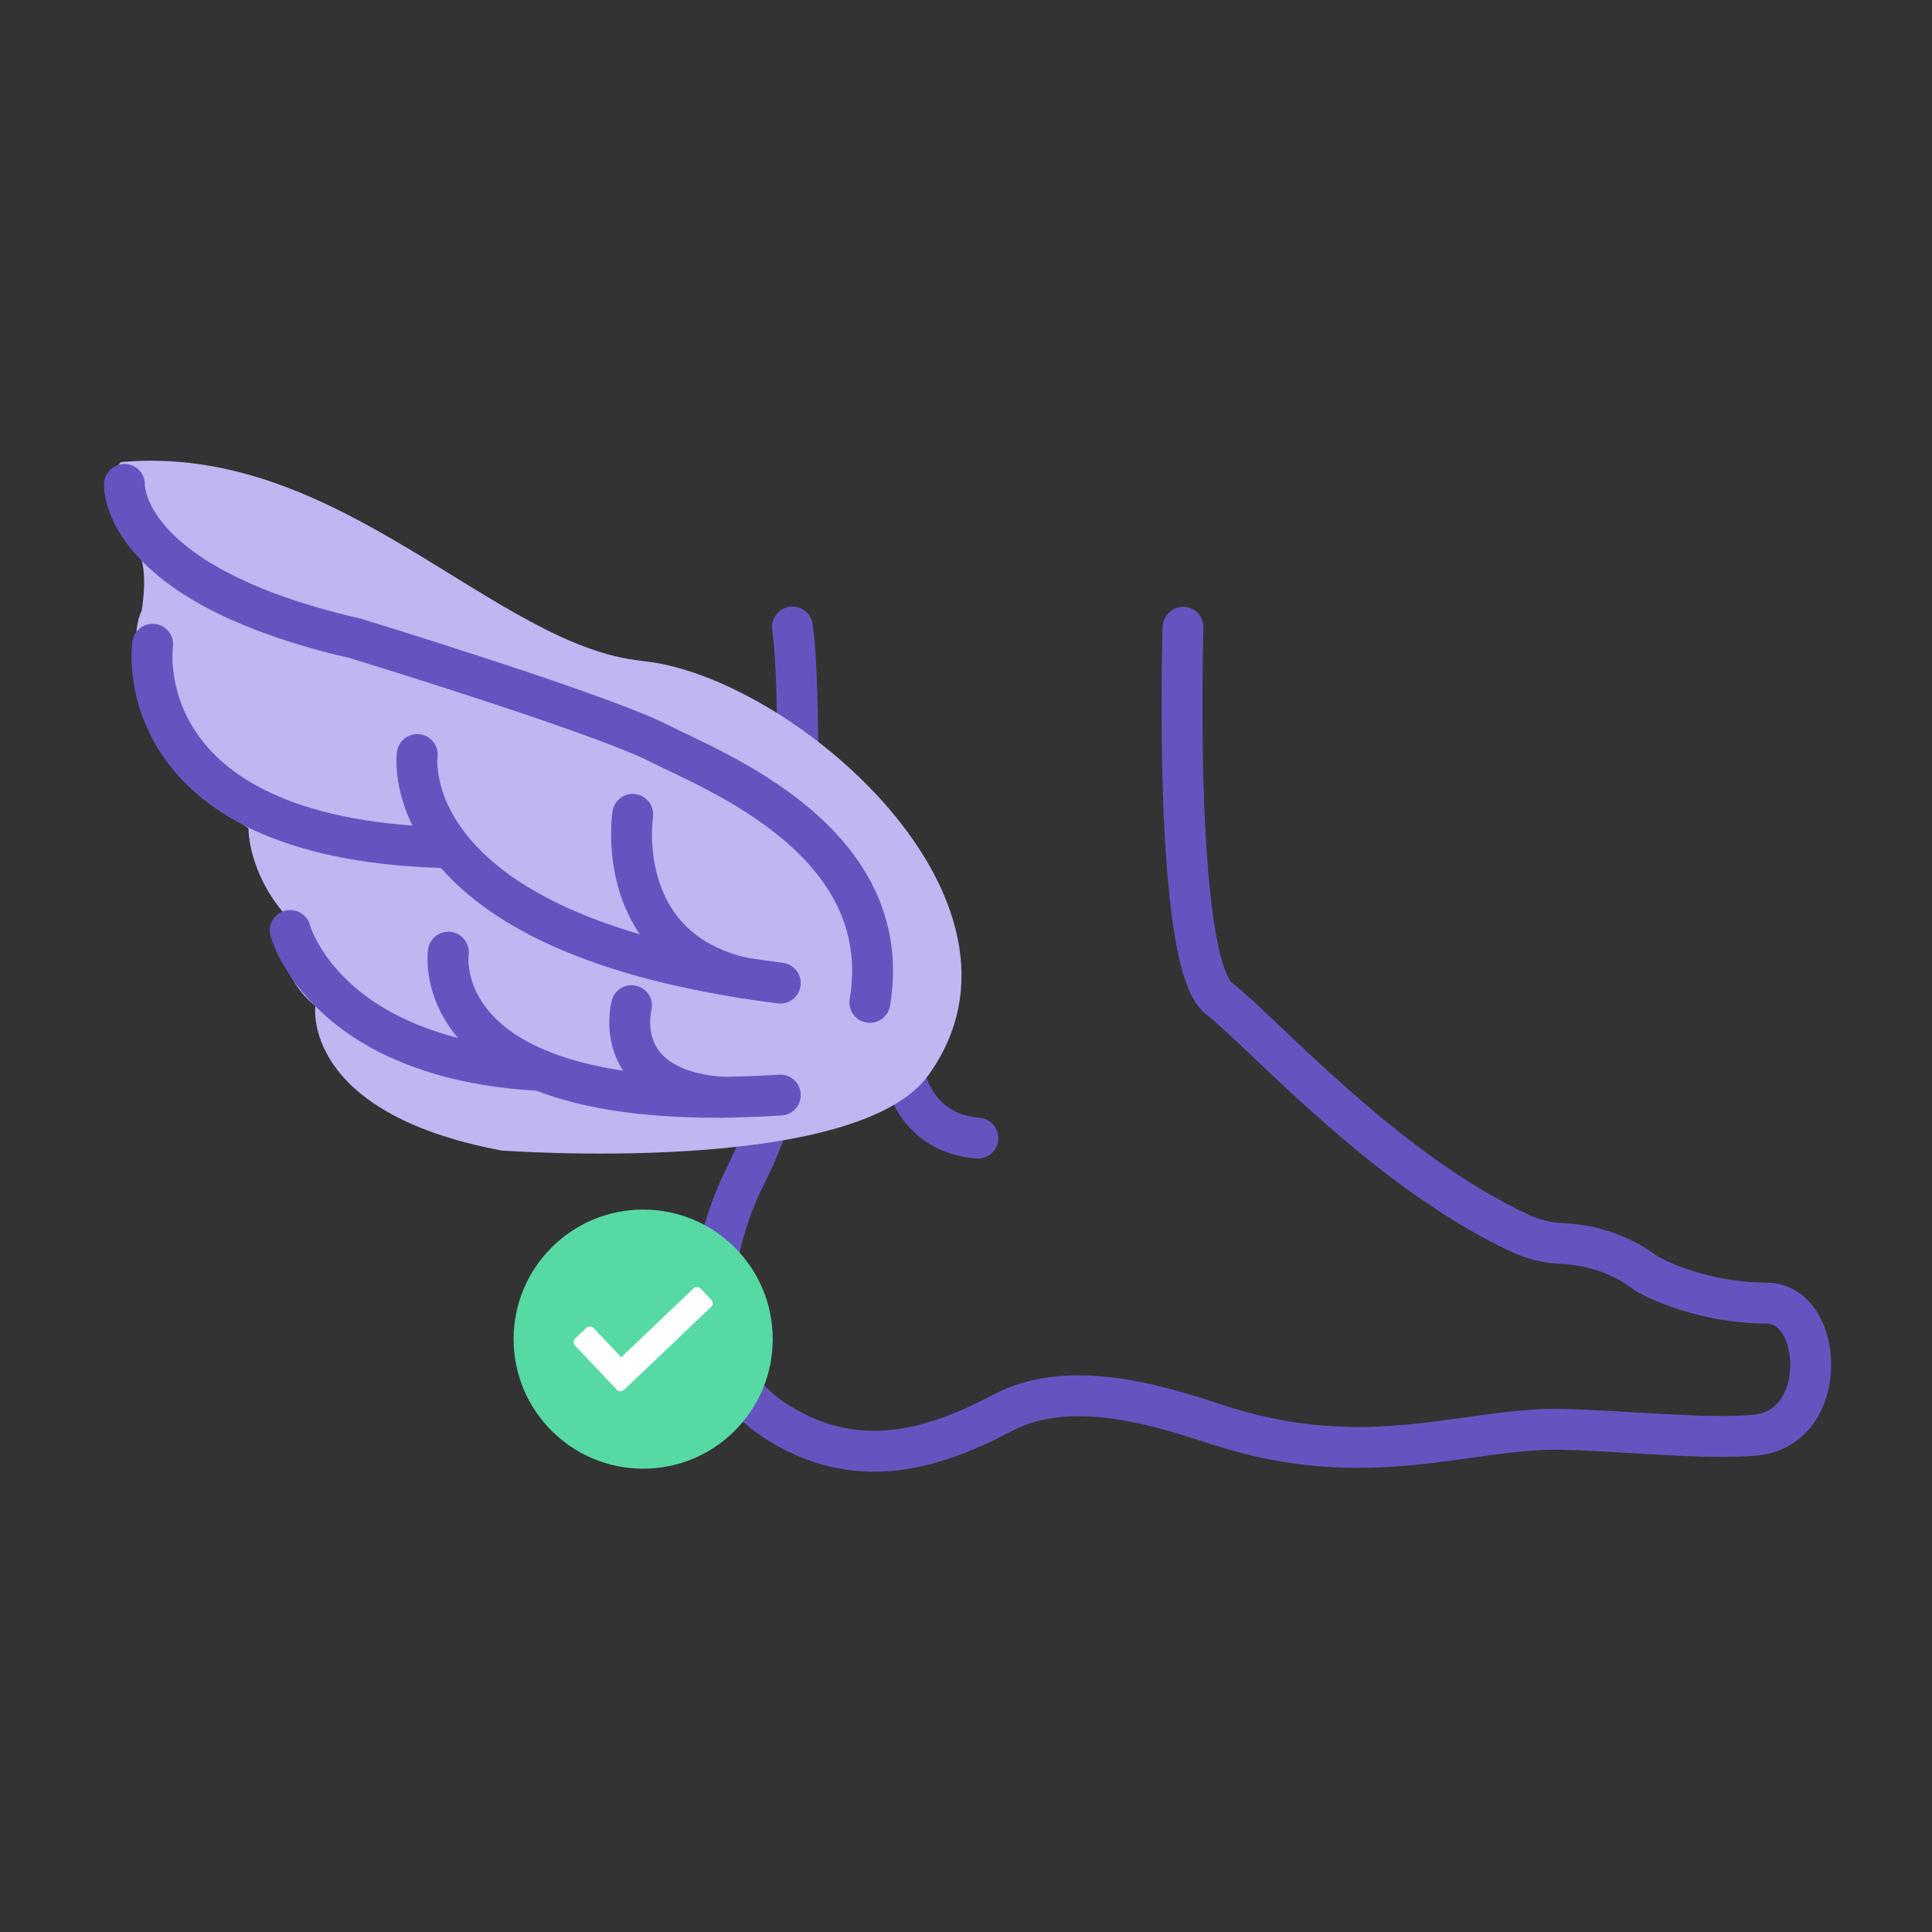 <svg width="400" height="400" viewBox="0 0 400 400" fill="none" xmlns="http://www.w3.org/2000/svg">
<rect x="0" y="0" width="400" height="400" fill="#333333" stroke="none"/>
<path d="M244.938 129.861C244.938 129.861 242.746 199.292 252.385 206.738C261.477 213.761 286.554 242.231 314.738 255.354C317.431 256.608 320.346 257.331 323.308 257.454C327.415 257.623 334.485 258.723 340.831 263.661C340.831 263.661 350.931 269.708 365.792 269.792C377.685 269.861 379 295.846 363.238 297.154C352.4 298.054 337.015 296.246 323.361 295.931C304.161 295.492 283.508 305.023 252.9 295.238C242.546 291.931 222.454 284.631 207.561 292.515C192.677 300.4 176.838 304.908 160.2 293.961C143.561 283.015 145.985 260.154 154.308 243.515C162.631 226.877 164.815 209.8 164.815 209.8C164.815 209.8 166.246 143.838 164.061 129.823" stroke="#6554C0" stroke-width="8.462" stroke-linecap="round" stroke-linejoin="round"/>
<path d="M186.261 216.808C186.261 216.808 186.261 234.323 202.461 235.639" stroke="#6554C0" stroke-width="8.462" stroke-linecap="round" stroke-linejoin="round"/>
<path d="M133.023 136.838C102.269 133.808 70.362 91.5 25 95.677C25 95.677 18.939 102.608 27.169 112.569C27.169 112.569 31.238 113.961 29.338 126.431C29.338 126.431 24.139 135.961 36.269 146.792C36.269 146.792 31.939 158.923 51.431 171.484C51.431 171.484 51.292 181.254 60.092 190.546C60.092 190.546 55.331 200.077 65.292 208.308C65.292 208.308 62.261 230.4 103.846 238.2C103.846 238.2 177.054 243.669 192.215 222.608C218.285 186.392 163.785 139.884 133.031 136.854L133.023 136.838Z" fill="#C0B6F2"/>
<path d="M25.769 100.292C25.769 100.292 24.585 120.9 73.531 132.161C73.531 132.161 123.923 147.531 136.485 153.915C147.708 159.623 185.723 174.177 180.092 207.538" stroke="#6554C0" stroke-width="8.462" stroke-linecap="round" stroke-linejoin="round"/>
<path d="M31.6 133.385C31.6 133.385 25.769 173.446 91.377 175.469" stroke="#6554C0" stroke-width="8.462" stroke-linecap="round" stroke-linejoin="round"/>
<path d="M60.092 192.646C60.092 192.646 67.115 219.284 112.015 221.638" stroke="#6554C0" stroke-width="8.462" stroke-linecap="round" stroke-linejoin="round"/>
<path d="M161.554 203.538C81.008 193.377 86.385 156.215 86.385 156.215" stroke="#6554C0" stroke-width="8.462" stroke-linecap="round" stroke-linejoin="round"/>
<path d="M92.823 197.131C92.823 197.131 87.623 231.492 161.554 226.723" stroke="#6554C0" stroke-width="8.462" stroke-linecap="round" stroke-linejoin="round"/>
<path d="M131 168.6C131 168.6 126.723 196.077 153.669 202.408" stroke="#6554C0" stroke-width="8.462" stroke-linecap="round" stroke-linejoin="round"/>
<path d="M130.754 208.208C130.754 208.208 126.092 225.408 149.485 227.184" stroke="#6554C0" stroke-width="8.462" stroke-linecap="round" stroke-linejoin="round"/>
<path d="M133.162 250.431C147.977 250.431 159.985 262.439 159.985 277.254C159.985 292.069 147.977 304.077 133.162 304.077C118.346 304.077 106.339 292.069 106.339 277.254C106.339 262.439 118.346 250.431 133.162 250.431Z" fill="#57D9A3"/>
<path d="M127.708 287.723L119.054 278.592C118.654 278.169 118.669 277.5 119.092 277.1L121.392 274.915C121.815 274.515 122.485 274.531 122.885 274.954L128.623 281.008L143.585 266.761C144.008 266.361 144.677 266.377 145.077 266.8L147.261 269.1C147.661 269.523 147.646 270.192 147.223 270.592L129.192 287.761C128.769 288.161 128.1 288.146 127.692 287.723H127.708Z" fill="white"/>
</svg>
